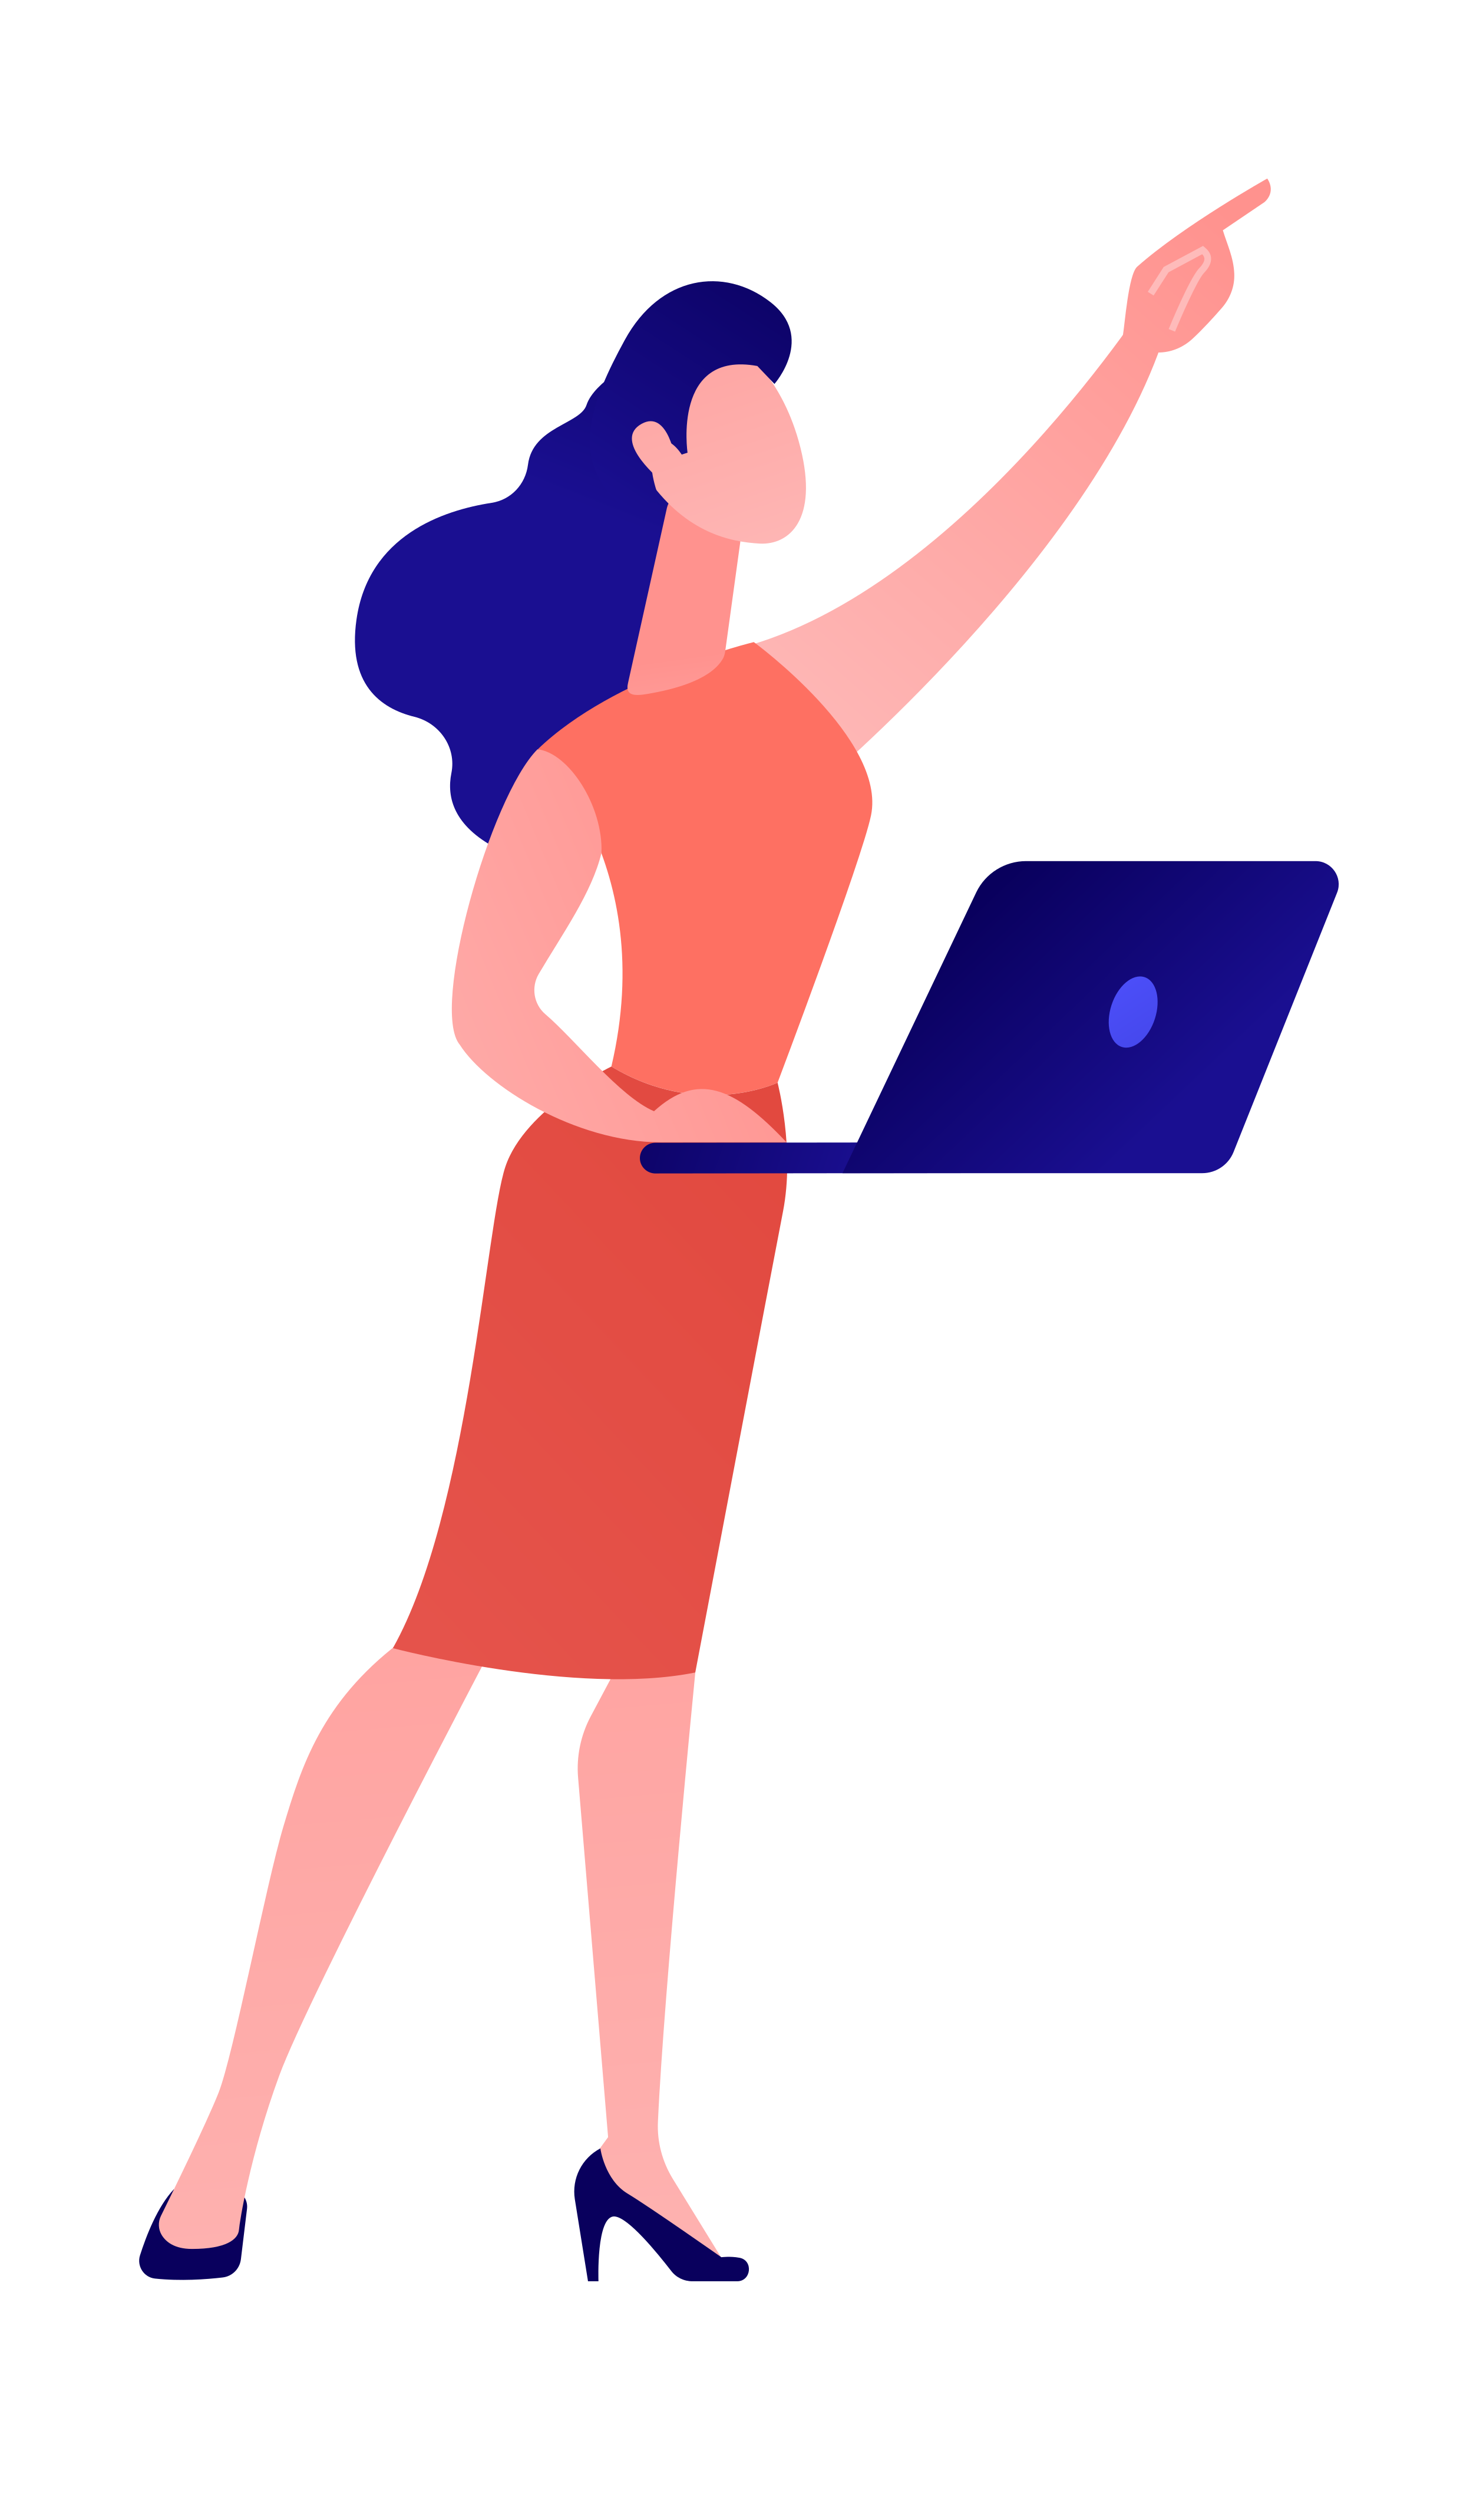 <?xml version="1.0" encoding="UTF-8"?> <!-- Generator: Adobe Illustrator 23.0.5, SVG Export Plug-In . SVG Version: 6.00 Build 0) --> <svg xmlns="http://www.w3.org/2000/svg" xmlns:xlink="http://www.w3.org/1999/xlink" id="Слой_1" x="0px" y="0px" viewBox="0 0 1084.7 1840.3" style="enable-background:new 0 0 1084.7 1840.3;" xml:space="preserve"> <style type="text/css"> .st0{fill:url(#SVGID_1_);} .st1{fill:url(#SVGID_2_);} .st2{fill:url(#SVGID_3_);} .st3{fill:url(#SVGID_4_);} .st4{fill:url(#SVGID_5_);} .st5{fill:url(#SVGID_6_);} .st6{fill:url(#SVGID_7_);} .st7{fill:url(#SVGID_8_);} .st8{fill:url(#SVGID_9_);} .st9{fill:url(#SVGID_10_);} .st10{fill:url(#SVGID_11_);} .st11{fill:url(#SVGID_12_);} .st12{fill:url(#SVGID_13_);} .st13{fill:url(#SVGID_14_);} .st14{fill:url(#SVGID_15_);} .st15{fill:url(#SVGID_16_);} .st16{fill:url(#SVGID_17_);} .st17{fill:url(#SVGID_18_);} </style> <g id="Background"> </g> <g> <linearGradient id="SVGID_1_" gradientUnits="userSpaceOnUse" x1="14598.035" y1="8971.436" x2="14691.821" y2="8736.176" gradientTransform="matrix(-1 0 0 -1 15122.947 9110)"> <stop offset="0" style="stop-color:#09005D"></stop> <stop offset="1" style="stop-color:#1A0F91"></stop> </linearGradient> <path class="st0" d="M469.3,265.1c0,0-31.6,15.4-37.4,33c-4.7,14.2-39.6,16-43.1,43.9c-1.8,14.4-12.4,25.9-26.8,28.1 c-35.7,5.5-90.7,24-99.5,86c-6.7,47.3,17.4,65.3,42.7,71.5c18.6,4.6,31,22.6,27.2,41.4c-3.6,18,1.8,38.8,33,55.3 c69.9,36.9,139.7-87.4,139.7-87.4l14.3-217L469.3,265.1z"></path> <linearGradient id="SVGID_2_" gradientUnits="userSpaceOnUse" x1="548.459" y1="8543.726" x2="905.543" y2="8954.709" gradientTransform="matrix(1 0 0 -1 0 9110)"> <stop offset="0" style="stop-color:#FEBBBA"></stop> <stop offset="1" style="stop-color:#FF928E"></stop> </linearGradient> <path class="st1" d="M849.6,213.7c0,0-139.6,220.8-305.5,263.4c0,0,32.3,92.1,57.3,102.6c0,0,204.2-170.4,256.7-334.7L849.6,213.7z "></path> <linearGradient id="SVGID_3_" gradientUnits="userSpaceOnUse" x1="14910.979" y1="6912.56" x2="14830.135" y2="6270.851" gradientTransform="matrix(-1 0 0 -1 15122.947 9110)"> <stop offset="0" style="stop-color:#09005D"></stop> <stop offset="1" style="stop-color:#1A0F91"></stop> </linearGradient> <path class="st2" d="M181.9,1625.7l-4.5,37.2c-0.9,7.1-6.4,12.6-13.5,13.4c-11.9,1.4-31.1,2.8-49.8,0.8c-8.2-0.9-13.5-9.2-11-17.1 c4.6-14.4,12.9-35.9,24.9-48.6h41.3C176.9,1611.4,182.8,1618.1,181.9,1625.7z"></path> <linearGradient id="SVGID_4_" gradientUnits="userSpaceOnUse" x1="14604.875" y1="7151.677" x2="14719.319" y2="8489.254" gradientTransform="matrix(-1 0 0 -1 15122.947 9110)"> <stop offset="0" style="stop-color:#FEBBBA"></stop> <stop offset="1" style="stop-color:#FF928E"></stop> </linearGradient> <path class="st3" d="M505,1190.1l7,41c0,0-23.3,236.2-27.5,330.6c-0.7,14.8,3.2,29.4,11,42.1l40.5,65.8l-103-60.8l-2.1-12.6 l16.9-23.2l-22.1-264.6c-1.3-15.5,1.9-31.1,9.2-44.9l21.3-40L505,1190.1z"></path> <linearGradient id="SVGID_5_" gradientUnits="userSpaceOnUse" x1="14571.216" y1="6955.366" x2="14490.371" y2="6313.656" gradientTransform="matrix(-1 0 0 -1 15122.947 9110)"> <stop offset="0" style="stop-color:#09005D"></stop> <stop offset="1" style="stop-color:#1A0F91"></stop> </linearGradient> <path class="st4" d="M542.8,1679.1h-32.9c-6.2,0-12-2.8-15.7-7.7c-10.3-13.3-31.5-39.3-41.6-40c-13.7-0.9-11.9,47.7-11.9,47.7H433 l-9.7-60.4c-2.4-15.2,5.1-30.2,18.8-37.4c0,0,3.1,23.1,20.1,33.3c16.9,10.2,69,46.8,69,46.8s6.4-0.9,13.4,0.4 C554.8,1663.7,553.3,1679.1,542.8,1679.1z"></path> <linearGradient id="SVGID_6_" gradientUnits="userSpaceOnUse" x1="14835.048" y1="7131.778" x2="14949.523" y2="8469.706" gradientTransform="matrix(-1 0 0 -1 15122.947 9110)"> <stop offset="0" style="stop-color:#FEBBBA"></stop> <stop offset="1" style="stop-color:#FF928E"></stop> </linearGradient> <path class="st5" d="M363.9,1209.5c0,0-136.6,259.1-158.3,318.3c-21.7,59.2-29.3,108.5-29.6,113.2c-0.5,7.3-9.5,14.3-34.6,14.3 c-12.9,0-19.2-5.2-22.3-10.2c-2.6-4.3-2.8-9.6-0.6-14.1c7.9-16,33-67.1,42.3-90.3c11.1-27.7,34.9-153.1,48-196.7 s27.9-90.9,84.8-134.5C293.6,1209.5,332.7,1171.2,363.9,1209.5z"></path> <linearGradient id="SVGID_7_" gradientUnits="userSpaceOnUse" x1="2215.568" y1="10043.447" x2="1272.326" y2="9167.58" gradientTransform="matrix(1 0 0 -1 0 9110)"> <stop offset="0" style="stop-color:#FF928E"></stop> <stop offset="1" style="stop-color:#FE7062"></stop> </linearGradient> <path class="st6" d="M450.2,785c35.2-149.3-54-233.7-54-233.7c56.3-54.1,158.9-78.7,158.9-78.7s97.9,71.6,86.3,127.6 c-6.8,32.8-68.8,196.7-68.8,196.7S515.2,824,450.2,785z"></path> <linearGradient id="SVGID_8_" gradientUnits="userSpaceOnUse" x1="685.969" y1="8302.132" x2="-137.642" y2="7523.996" gradientTransform="matrix(1 0 0 -1 0 9110)"> <stop offset="0" style="stop-color:#E1473D"></stop> <stop offset="1" style="stop-color:#E9605A"></stop> </linearGradient> <path class="st7" d="M372.1,858.9c14.3-43.2,78.1-73.9,78.1-73.9c65,39.1,122.4,11.9,122.4,11.9s12.9,49.2,4,94.8 C567.7,937.4,512,1231,512,1231c-87.8,17.8-222.7-17.9-222.7-17.9C345.2,1113.9,357.7,902.1,372.1,858.9z"></path> <linearGradient id="SVGID_9_" gradientUnits="userSpaceOnUse" x1="14592.277" y1="8470.133" x2="14613.775" y2="8627.408" gradientTransform="matrix(-1 0 0 -1 15122.947 9110)"> <stop offset="0" style="stop-color:#FEBBBA"></stop> <stop offset="1" style="stop-color:#FF928E"></stop> </linearGradient> <path class="st8" d="M491.1,373.9l-28.6,128.7c-2.7,11.3,7.6,9.5,19,7.3c18.8-3.5,43-10.8,51-25.4c0.8-1.5,1.2-3.2,1.5-4.8 l12.3-89.2c1-7.1-2.9-13.9-9.4-16.8l-23.7-10.5C504,358.9,493.4,364.2,491.1,373.9z"></path> <g> <linearGradient id="SVGID_10_" gradientUnits="userSpaceOnUse" x1="15729.062" y1="7165.283" x2="15916.643" y2="7499.113" gradientTransform="matrix(-0.981 -0.194 0.194 -0.981 14605.303 10535.06)"> <stop offset="0" style="stop-color:#FEBBBA"></stop> <stop offset="1" style="stop-color:#FF928E"></stop> </linearGradient> <path class="st9" d="M545.9,256.6c0,0,30.5,20.6,43.6,73.2c13.1,52.6-8.2,71.4-30,70.3c-21.8-1.2-53.5-7.9-80.9-45.6 C451.2,316.7,506,231.4,545.9,256.6z"></path> <linearGradient id="SVGID_11_" gradientUnits="userSpaceOnUse" x1="15769.366" y1="7456.011" x2="15863.156" y2="7220.741" gradientTransform="matrix(-0.981 -0.194 0.194 -0.981 14605.303 10535.06)"> <stop offset="0" style="stop-color:#09005D"></stop> <stop offset="1" style="stop-color:#1A0F91"></stop> </linearGradient> <path class="st10" d="M506.3,333.2c0,0-11.2-75.3,51.4-63.8l12.6,13.2c0,0,30.6-34.5-3.3-60.5c-33.9-26.1-80.9-19.4-106.9,28.1 c-26,47.4-35.5,80.8-13.6,110.3c21.8,29.5,38.2,4.2,38.2,4.2s-10-25.5-1.7-36.5c8.3-10.9,19,6.4,19,6.4L506.3,333.2z"></path> <linearGradient id="SVGID_12_" gradientUnits="userSpaceOnUse" x1="15768.979" y1="7142.852" x2="15956.56" y2="7476.68" gradientTransform="matrix(-0.981 -0.194 0.194 -0.981 14605.303 10535.06)"> <stop offset="0" style="stop-color:#FEBBBA"></stop> <stop offset="1" style="stop-color:#FF928E"></stop> </linearGradient> <path class="st11" d="M497.7,339.7c0,0-5.5-38.8-25.3-27.7s7.1,36.2,17.9,44.8L497.7,339.7z"></path> </g> <g> <linearGradient id="SVGID_13_" gradientUnits="userSpaceOnUse" x1="555.19" y1="8537.878" x2="912.274" y2="8948.861" gradientTransform="matrix(1 0 0 -1 0 9110)"> <stop offset="0" style="stop-color:#FEBBBA"></stop> <stop offset="1" style="stop-color:#FF928E"></stop> </linearGradient> <path class="st12" d="M848.7,259.1c0.4,4.6-16.5,7.7-21.9-11.7c1.5-8.4,4.1-45.3,10.6-51.1c34.4-30.5,95.8-64.9,95.8-64.9 c6.9,10.5-2.1,17.4-2.1,17.4l-30.6,20.7c3.2,10.6,7.9,19.9,8.4,32c0.4,9.2-3,18.1-9.1,25.1s-14.3,16-21.7,22.8 C864,262.3,848.7,259.1,848.7,259.1z"></path> <linearGradient id="SVGID_14_" gradientUnits="userSpaceOnUse" x1="916.74" y1="8992.147" x2="1038.014" y2="9212.236" gradientTransform="matrix(1 0 0 -1 0 9110)"> <stop offset="0" style="stop-color:#FEBBBA"></stop> <stop offset="1" style="stop-color:#FF928E"></stop> </linearGradient> <path class="st13" d="M865.3,244.1l-4.7-1.9c0.6-1.5,15.3-37.2,22.4-44.7c2.7-2.8,4-5.2,3.9-7.2c-0.1-1.1-0.6-2.1-1.6-3.2 l-24.8,13.3l-11,17.1l-4.3-2.7l11.7-18.3l29-15.5l1.3,1.1c2.9,2.4,4.5,5,4.6,7.9c0.2,3.5-1.5,7.1-5.3,11 C881.4,206.6,869.4,234,865.3,244.1z"></path> </g> <g> <linearGradient id="SVGID_15_" gradientUnits="userSpaceOnUse" x1="13719.472" y1="7989.662" x2="13513.292" y2="7933.154" gradientTransform="matrix(-0.999 -4.940000e-02 4.940000e-02 -0.999 13747.035 9453.639)"> <stop offset="0" style="stop-color:#09005D"></stop> <stop offset="1" style="stop-color:#1A0F91"></stop> </linearGradient> <path class="st14" d="M482.1,863.7c0.2,0,0.4,0,0.6,0l255.9-0.3c6.3,0,11.4-5.1,11.4-11.3c0-6.3-5.2-11.4-11.5-11.3l-255.9,0.3 c-6.3,0-11.4,5.1-11.4,11.3C471.2,858.5,476.1,863.4,482.1,863.7z"></path> <linearGradient id="SVGID_16_" gradientUnits="userSpaceOnUse" x1="13147.265" y1="8445.807" x2="13001.831" y2="8292.092" gradientTransform="matrix(-1 0 0 -1 13865.645 9110)"> <stop offset="0" style="stop-color:#09005D"></stop> <stop offset="1" style="stop-color:#1A0F91"></stop> </linearGradient> <path class="st15" d="M968.7,633.8H755.6c-15.7,0-30,9-36.7,23l-98.5,206.7h264.9c10.1,0,19.2-6.1,23-15.4l76.4-191.3 C988.9,645.8,980.7,633.8,968.7,633.8z"></path> <linearGradient id="SVGID_17_" gradientUnits="userSpaceOnUse" x1="13059.179" y1="8407.301" x2="12993.438" y2="8308.303" gradientTransform="matrix(-1 0 0 -1 13865.645 9110)"> <stop offset="0" style="stop-color:#4F52FF"></stop> <stop offset="1" style="stop-color:#4042E2"></stop> </linearGradient> <path class="st16" d="M818.5,739.8c-4.6,14.2-1.2,28,7.6,30.8c8.8,2.8,19.7-6.4,24.3-20.6s1.2-28-7.6-30.8 S823.1,725.6,818.5,739.8z"></path> </g> <linearGradient id="SVGID_18_" gradientUnits="userSpaceOnUse" x1="135.682" y1="8266.698" x2="585.296" y2="8454.789" gradientTransform="matrix(1 0 0 -1 0 9110)"> <stop offset="0" style="stop-color:#FEBBBA"></stop> <stop offset="1" style="stop-color:#FF928E"></stop> </linearGradient> <path class="st17" d="M395.8,551.5c-34.9,35.2-79.2,191.4-57.2,217.5c19.4,30.4,85.3,71.7,148,71.8h92.6 c-38.9-41.3-65.7-51.8-97.6-22.9c-25.3-10.8-58.1-52.7-80-71.4c-8.6-7.3-10.6-19.9-4.9-29.6c17.4-29.5,39.2-59.8,46.2-89.1 C444.3,593.4,418.8,554,395.8,551.5z"></path> </g> </svg> 